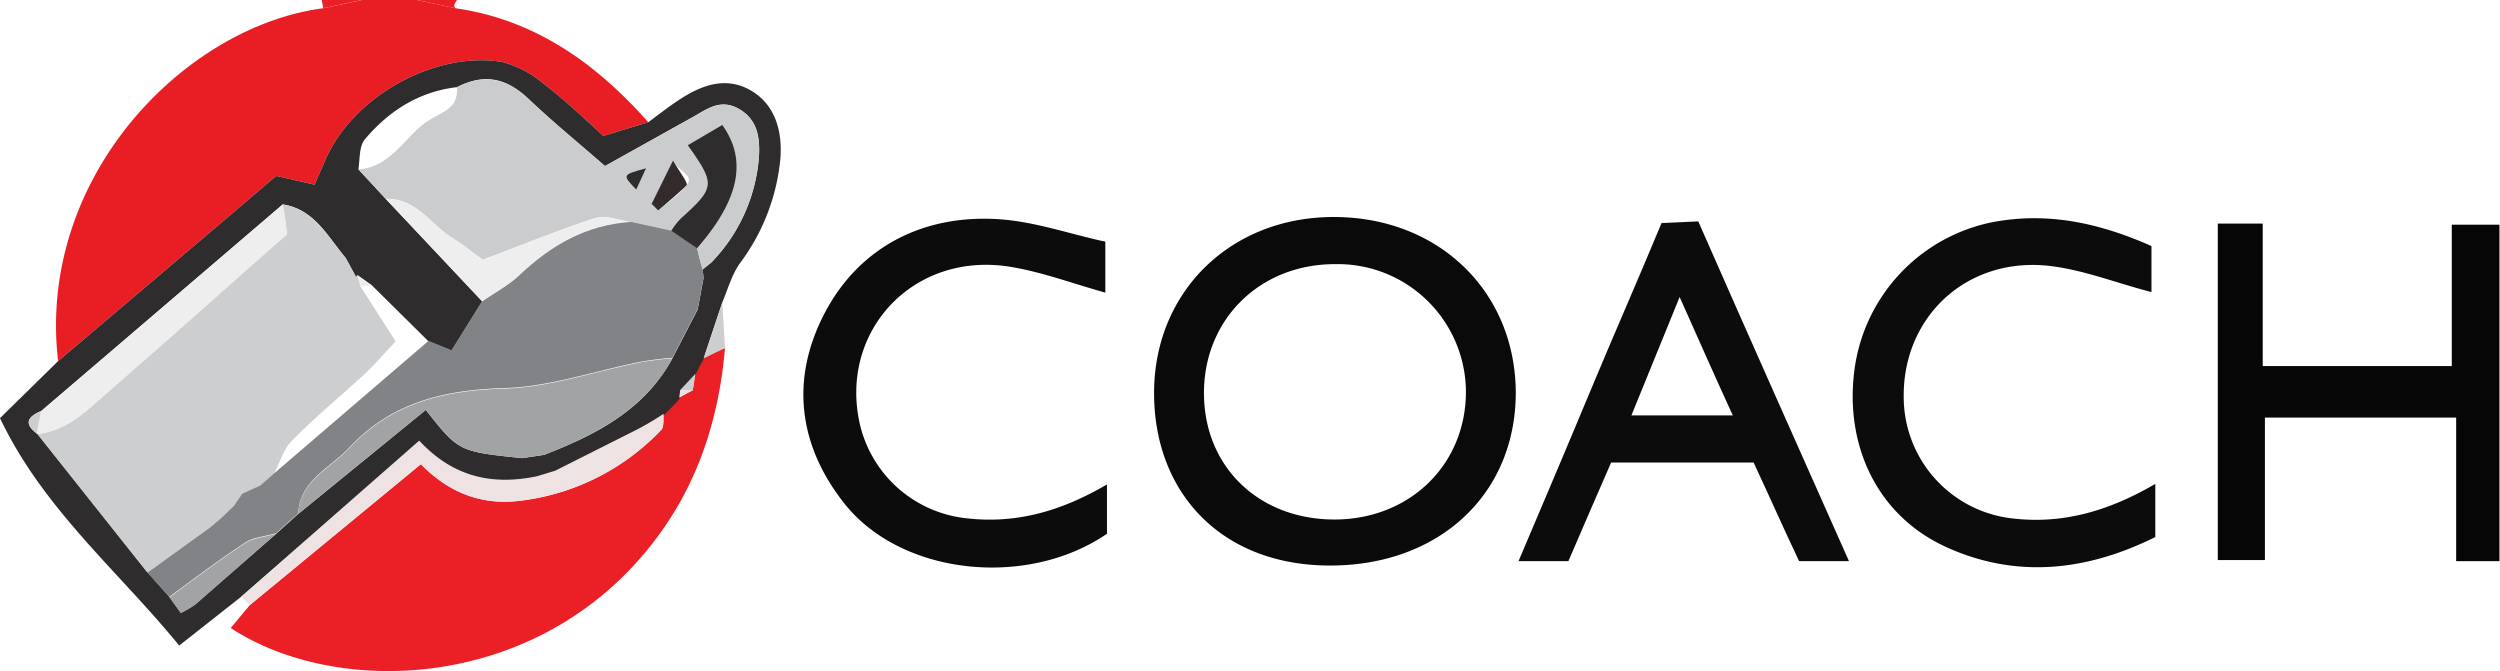 <svg xmlns="http://www.w3.org/2000/svg" viewBox="0 0 456.2 122.5"><defs><style>.a{fill:#e91e25;}.b{fill:#eb2027;}.c{fill:#2f2c2d;}.d{fill:#0a0a0a;}.e{fill:#060606;}.f{fill:#0c0c0c;}.g{fill:#efe2e2;}.h{fill:#cdcecf;}.i{fill:#818386;}.j{fill:#cbcccd;}.k{fill:#a1a3a5;}.l{fill:#eeeeef;}.m{fill:#322a2b;}</style></defs><title>hipposerve-domains-coach</title><path class="a" d="M108.7,185.3c14.6,2.1,25.7,10.1,35.2,20.8l-8.2,2.5c-3.7-3.4-7.2-6.7-11-9.6a19.3,19.3,0,0,0-7.5-3.9c-12.2-2-27,6.2-32.1,17.6L83,217.5l-7-1.6L66.5,224,36.2,249.7c-3.9-33.6,23.1-61.1,48.4-64.4l7-1.5h10.1Z" transform="translate(-25.6 -183.8)"/><path class="b" d="M108.7,185.3l-7-1.5H109a4.1,4.1,0,0,0-.5.9C108.4,184.9,108.6,185.1,108.7,185.3Z" transform="translate(-25.6 -183.8)"/><path class="b" d="M91.6,183.8l-7,1.5-.3-1.5Z" transform="translate(-25.6 -183.8)"/><path class="b" d="M157.9,247.3c-1.2,14-5.6,26.8-14.9,37.7-21.1,24.9-56.2,25.9-75.3,13.4l3.5-4.2,31.2-25.7c5.1,5.2,11,7.5,17.9,6.7a42.4,42.4,0,0,0,26-13c.5-.6.3-1.9.4-2.9h0l1.5-1.5h0l1.4-1.5h0l2.4-1.3c.2-1,.3-2.1.5-3.1h0l1.6-3H154Z" transform="translate(-25.6 -183.8)"/><path class="c" d="M36.2,249.7,66.5,224l9.5-8.1,7,1.6,2.1-4.8c5.1-11.4,19.9-19.6,32.1-17.6a19.3,19.3,0,0,1,7.5,3.9c3.8,2.9,7.3,6.2,11,9.6l8.2-2.5c1.9-1.4,3.8-2.9,5.8-4.2,4-2.6,8.4-4.2,12.9-1.6s5.8,7.5,5.4,12.5a37.7,37.7,0,0,1-7.5,19.2c-1.4,2.1-2.1,4.6-3.1,7L154,249.2h.1c-.6,1-1.1,2-1.6,3h0l-2.8,3c0,.5-.1.9-.1,1.4h0l-1.4,1.5h0l-1.5,1.5h0a53,53,0,0,1-4.7,2.8l-15.1,7.6-3.3,1c-8.1,1.7-15.3.2-21.5-6.5L69.6,292.7l-11.3,8.9C47.2,288,33.5,276.7,25.6,260.1Zm54.4-15.3-1.9-3.5c-3.3-3.9-5.7-8.9-11.5-9.8L33.1,258.8c-2.3,1-3.3,2.2-.8,4.1h.1l20.1,25.3,4,4.5,2.1,2.9a19.2,19.2,0,0,0,2.7-1.6L76,281.2l4-3.6,23.3-19c6,7.6,6,7.6,17.6,8.8l4-.6c9.5-3.7,18.3-8.2,23.4-17.6l4.6-8.9c.4-1.9.7-3.8,1.1-5.8-.1-.5-.1-1-.2-1.6h.1l1.5-1.2a31,31,0,0,0,8.7-19.4c.2-3.5-.3-6.8-3.8-8.7s-5.9.3-8.7,1.8L136,214.1c-5.3-4.6-9.7-8.2-13.9-12.2s-8.2-4.7-13.1-2.2c-6.9.8-12.4,4.3-16.8,9.5-1.1,1.3-.9,3.6-1.2,5.5l5,5.4,17.6,18.7-5.6,9-4.2-1.7L93.5,235.9,90.8,234Z" transform="translate(-25.6 -183.8)"/><path class="d" d="M302.2,255.6c-.1,18.6-14.2,31.5-34.1,31.4s-32.1-13.6-31.9-31.9,14.2-31.9,33.2-31.7S302.2,237.2,302.2,255.6Zm-33.1,23c13.8,0,24.1-10.1,24-23.5A23.4,23.4,0,0,0,269.2,232c-13.8,0-24,10.2-23.9,23.7S255.5,278.6,269.1,278.6Z" transform="translate(-25.6 -183.8)"/><path class="e" d="M430.3,224.6h8.2v26H473V224.8h8.7v61.4h-7.9V260H438.9v26h-8.6Z" transform="translate(-25.6 -183.8)"/><path class="f" d="M345.6,268.2h-26c-2.6,6-5.2,11.9-7.8,18h-9.1c4.5-10.6,8.8-20.7,13-30.8s8.7-20.3,13.1-30.9l6.7-.3c9.1,20.7,18.2,41.1,27.5,62h-9.1C351.1,280.3,348.4,274.2,345.6,268.2Zm-3.8-8.6c-3.4-7.4-6.3-14-9.7-21.6l-8.8,21.6Z" transform="translate(-25.6 -183.8)"/><path class="f" d="M418.2,228.7v8.4c-6.2-1.6-12-3.9-18-4.7-15.5-2.1-27.7,9.2-27.2,24.5a22.3,22.3,0,0,0,19.8,21.5c9.3,1.1,17.7-1.4,26.1-6.3v9.7c-12.3,6.1-25.1,7.7-38,1.9s-18.7-18.8-16.9-32.4a31.7,31.7,0,0,1,24.9-26.9C399,222.4,408.5,224.4,418.2,228.7Z" transform="translate(-25.6 -183.8)"/><path class="f" d="M227.3,227.9v9.3c-6.1-1.7-11.9-3.9-17.9-4.8-17.6-2.5-30.9,12.3-26.8,29.2a22.4,22.4,0,0,0,19.6,16.8c9,1,17.2-1.4,25.4-6.2v9c-14.6,10-37.5,7.6-47.9-5.5-8.4-10.6-9.9-22.6-3.7-34.6s17.8-18.2,31.8-17.3C214.3,224.2,220.8,226.5,227.3,227.9Z" transform="translate(-25.6 -183.8)"/><path class="g" d="M69.6,292.7l32.5-28.5c6.2,6.7,13.4,8.2,21.5,6.5l3.3-1,15.1-7.6a53,53,0,0,0,4.7-2.8c-.1,1,.1,2.3-.4,2.9a42.4,42.4,0,0,1-26,13c-6.9.8-12.8-1.5-17.9-6.7L71.2,294.2Z" transform="translate(-25.6 -183.8)"/><path class="h" d="M154,249.2l3.4-10.2c.2,2.7.3,5.5.5,8.3Z" transform="translate(-25.6 -183.8)"/><path class="h" d="M149.7,255l2.8-3c-.2,1-.3,2.1-.5,3.1Z" transform="translate(-25.6 -183.8)"/><path class="h" d="M152.5,252.1c.5-1,1-2,1.6-3C153.5,250.1,153,251.1,152.5,252.1Z" transform="translate(-25.6 -183.8)"/><path class="g" d="M149.7,255H152l-2.4,1.3C149.6,255.9,149.7,255.5,149.7,255Z" transform="translate(-25.6 -183.8)"/><path class="g" d="M148.2,257.8l1.4-1.5Z" transform="translate(-25.6 -183.8)"/><path class="g" d="M146.7,259.3l1.5-1.5Z" transform="translate(-25.6 -183.8)"/><path class="h" d="M77.2,221.1c5.8.9,8.2,5.9,11.5,9.8l1.9,3.5.2-.4.6,2.1,6.4,10c-1.9,2-3.8,4.2-5.8,6.1-4.4,4-9,7.8-13.2,12.1-1.5,1.5-2.1,3.9-3.2,6l-2.5,2.2L69.8,274h0l-1.5,2.2L66,278.3,64,280l-11.5,8.3L32.4,263c5.7-.6,9.3-4.6,13.3-8,10.8-9.4,21.5-19,32.3-28.5C77.8,224.8,77.5,222.9,77.2,221.1Z" transform="translate(-25.6 -183.8)"/><path class="i" d="M52.5,288.3,64,280l2-1.7,2.3-2.2,1.5-2.2h0l3.3-1.5,2.5-2.2,28.2-24.2,4.2,1.7,5.6-9c2.3-1.6,4.8-2.9,6.8-4.8,5.8-5.5,12.3-9.2,20.4-9.7l7.3,1.6,4.7,3.2c.3,1.3.6,2.6,1,3.8l.2,1.6c-.4,2-.7,3.9-1.1,5.8l-4.6,8.9a55.4,55.4,0,0,0-5.7.7c-8.2,1.6-16.4,4.5-24.6,4.8-11.1.3-20.8,2.5-28.6,10.8-3.5,3.8-9,5.9-9.4,12.1l-4,3.6c-2,.6-4.2.7-5.8,1.8-4.7,3.1-9.2,6.5-13.7,9.8Z" transform="translate(-25.6 -183.8)"/><path class="j" d="M148.1,225.9l-7.3-1.6c-2.2-.3-4.6-1.3-6.6-.7-6.5,2.1-12.8,4.7-20.5,7.6-1-.7-3.2-2.5-5.6-4-4-2.5-6.6-7.3-12.1-7.1l-5-5.4c5.2-.3,7.8-4.7,11.2-7.7s7-2.6,6.8-7.3c4.9-2.5,9.1-1.6,13.1,2.2s8.6,7.6,13.9,12.2l15.6-8.7c2.8-1.5,5.4-3.6,8.7-1.8s4,5.2,3.8,8.7a31,31,0,0,1-8.7,19.4l-1.5,1.2h-.1c-.4-1.2-.7-2.5-1-3.8,7.6-8.7,9.3-16,4.6-22.5l-6.3,3.7c5.1,7.2,5,7.7-1.3,13.4A12.8,12.8,0,0,0,148.1,225.9Zm-3.6-4.9,1.2,1.2c1.8-1.5,3.8-2.8,5.2-4.6s-1.2-2.3-2.5-4.5Zm-1-6.5c-4.4,1.2-4.4,1.2-1.8,3.9Z" transform="translate(-25.6 -183.8)"/><path class="k" d="M80,277.6c.4-6.2,5.9-8.3,9.4-12.1,7.8-8.3,17.5-10.5,28.6-10.8,8.2-.3,16.4-3.2,24.6-4.8a55.4,55.4,0,0,1,5.7-.7c-5.1,9.4-13.9,13.9-23.4,17.6l-4,.6c-11.6-1.2-11.6-1.2-17.6-8.8Z" transform="translate(-25.6 -183.8)"/><path class="l" d="M77.2,221.1c.3,1.8.6,3.7.8,5.4C67.2,236,56.5,245.6,45.7,255c-4,3.4-7.6,7.4-13.3,8h-.1l.8-4.1Z" transform="translate(-25.6 -183.8)"/><path class="l" d="M96,220.1c5.5-.2,8.1,4.6,12.1,7.1,2.4,1.5,4.6,3.3,5.6,4,7.7-2.9,14-5.5,20.5-7.6,2-.6,4.4.4,6.6.7-8.1.5-14.6,4.2-20.4,9.7-2,1.9-4.5,3.2-6.8,4.8Z" transform="translate(-25.6 -183.8)"/><path class="k" d="M56.5,292.8c4.5-3.3,9-6.7,13.7-9.8,1.6-1.1,3.8-1.2,5.8-1.8L61.3,294.1a19.2,19.2,0,0,1-2.7,1.6Z" transform="translate(-25.6 -183.8)"/><path class="m" d="M152.9,240.3c.4-1.9.7-3.8,1.1-5.8C153.6,236.5,153.3,238.4,152.9,240.3Z" transform="translate(-25.6 -183.8)"/><path class="h" d="M33.1,258.8l-.8,4.1C29.8,261,30.8,259.8,33.1,258.8Z" transform="translate(-25.6 -183.8)"/><path class="m" d="M120.9,267.4l4-.6Z" transform="translate(-25.6 -183.8)"/><path class="l" d="M93.5,235.9l-2.1.2-.6-2.1Z" transform="translate(-25.6 -183.8)"/><path class="m" d="M126.9,269.7l-3.3,1Z" transform="translate(-25.6 -183.8)"/><path class="l" d="M90.6,234.4l-1.9-3.5Z" transform="translate(-25.6 -183.8)"/><path class="i" d="M153.9,232.9l1.5-1.2Z" transform="translate(-25.6 -183.8)"/><path class="g" d="M66,278.3,64,280Z" transform="translate(-25.6 -183.8)"/><path class="c" d="M148.1,225.9a12.8,12.8,0,0,1,1.7-2.2c6.3-5.7,6.4-6.2,1.3-13.4l6.3-3.7c4.7,6.5,3,13.8-4.6,22.5Z" transform="translate(-25.6 -183.8)"/><path class="m" d="M144.5,221l3.9-7.9c1.3,2.2,2.8,4.1,2.5,4.5s-3.4,3.1-5.2,4.6Z" transform="translate(-25.6 -183.8)"/><path class="c" d="M143.5,214.5l-1.8,3.9C139.1,215.7,139.1,215.7,143.5,214.5Z" transform="translate(-25.6 -183.8)"/></svg>